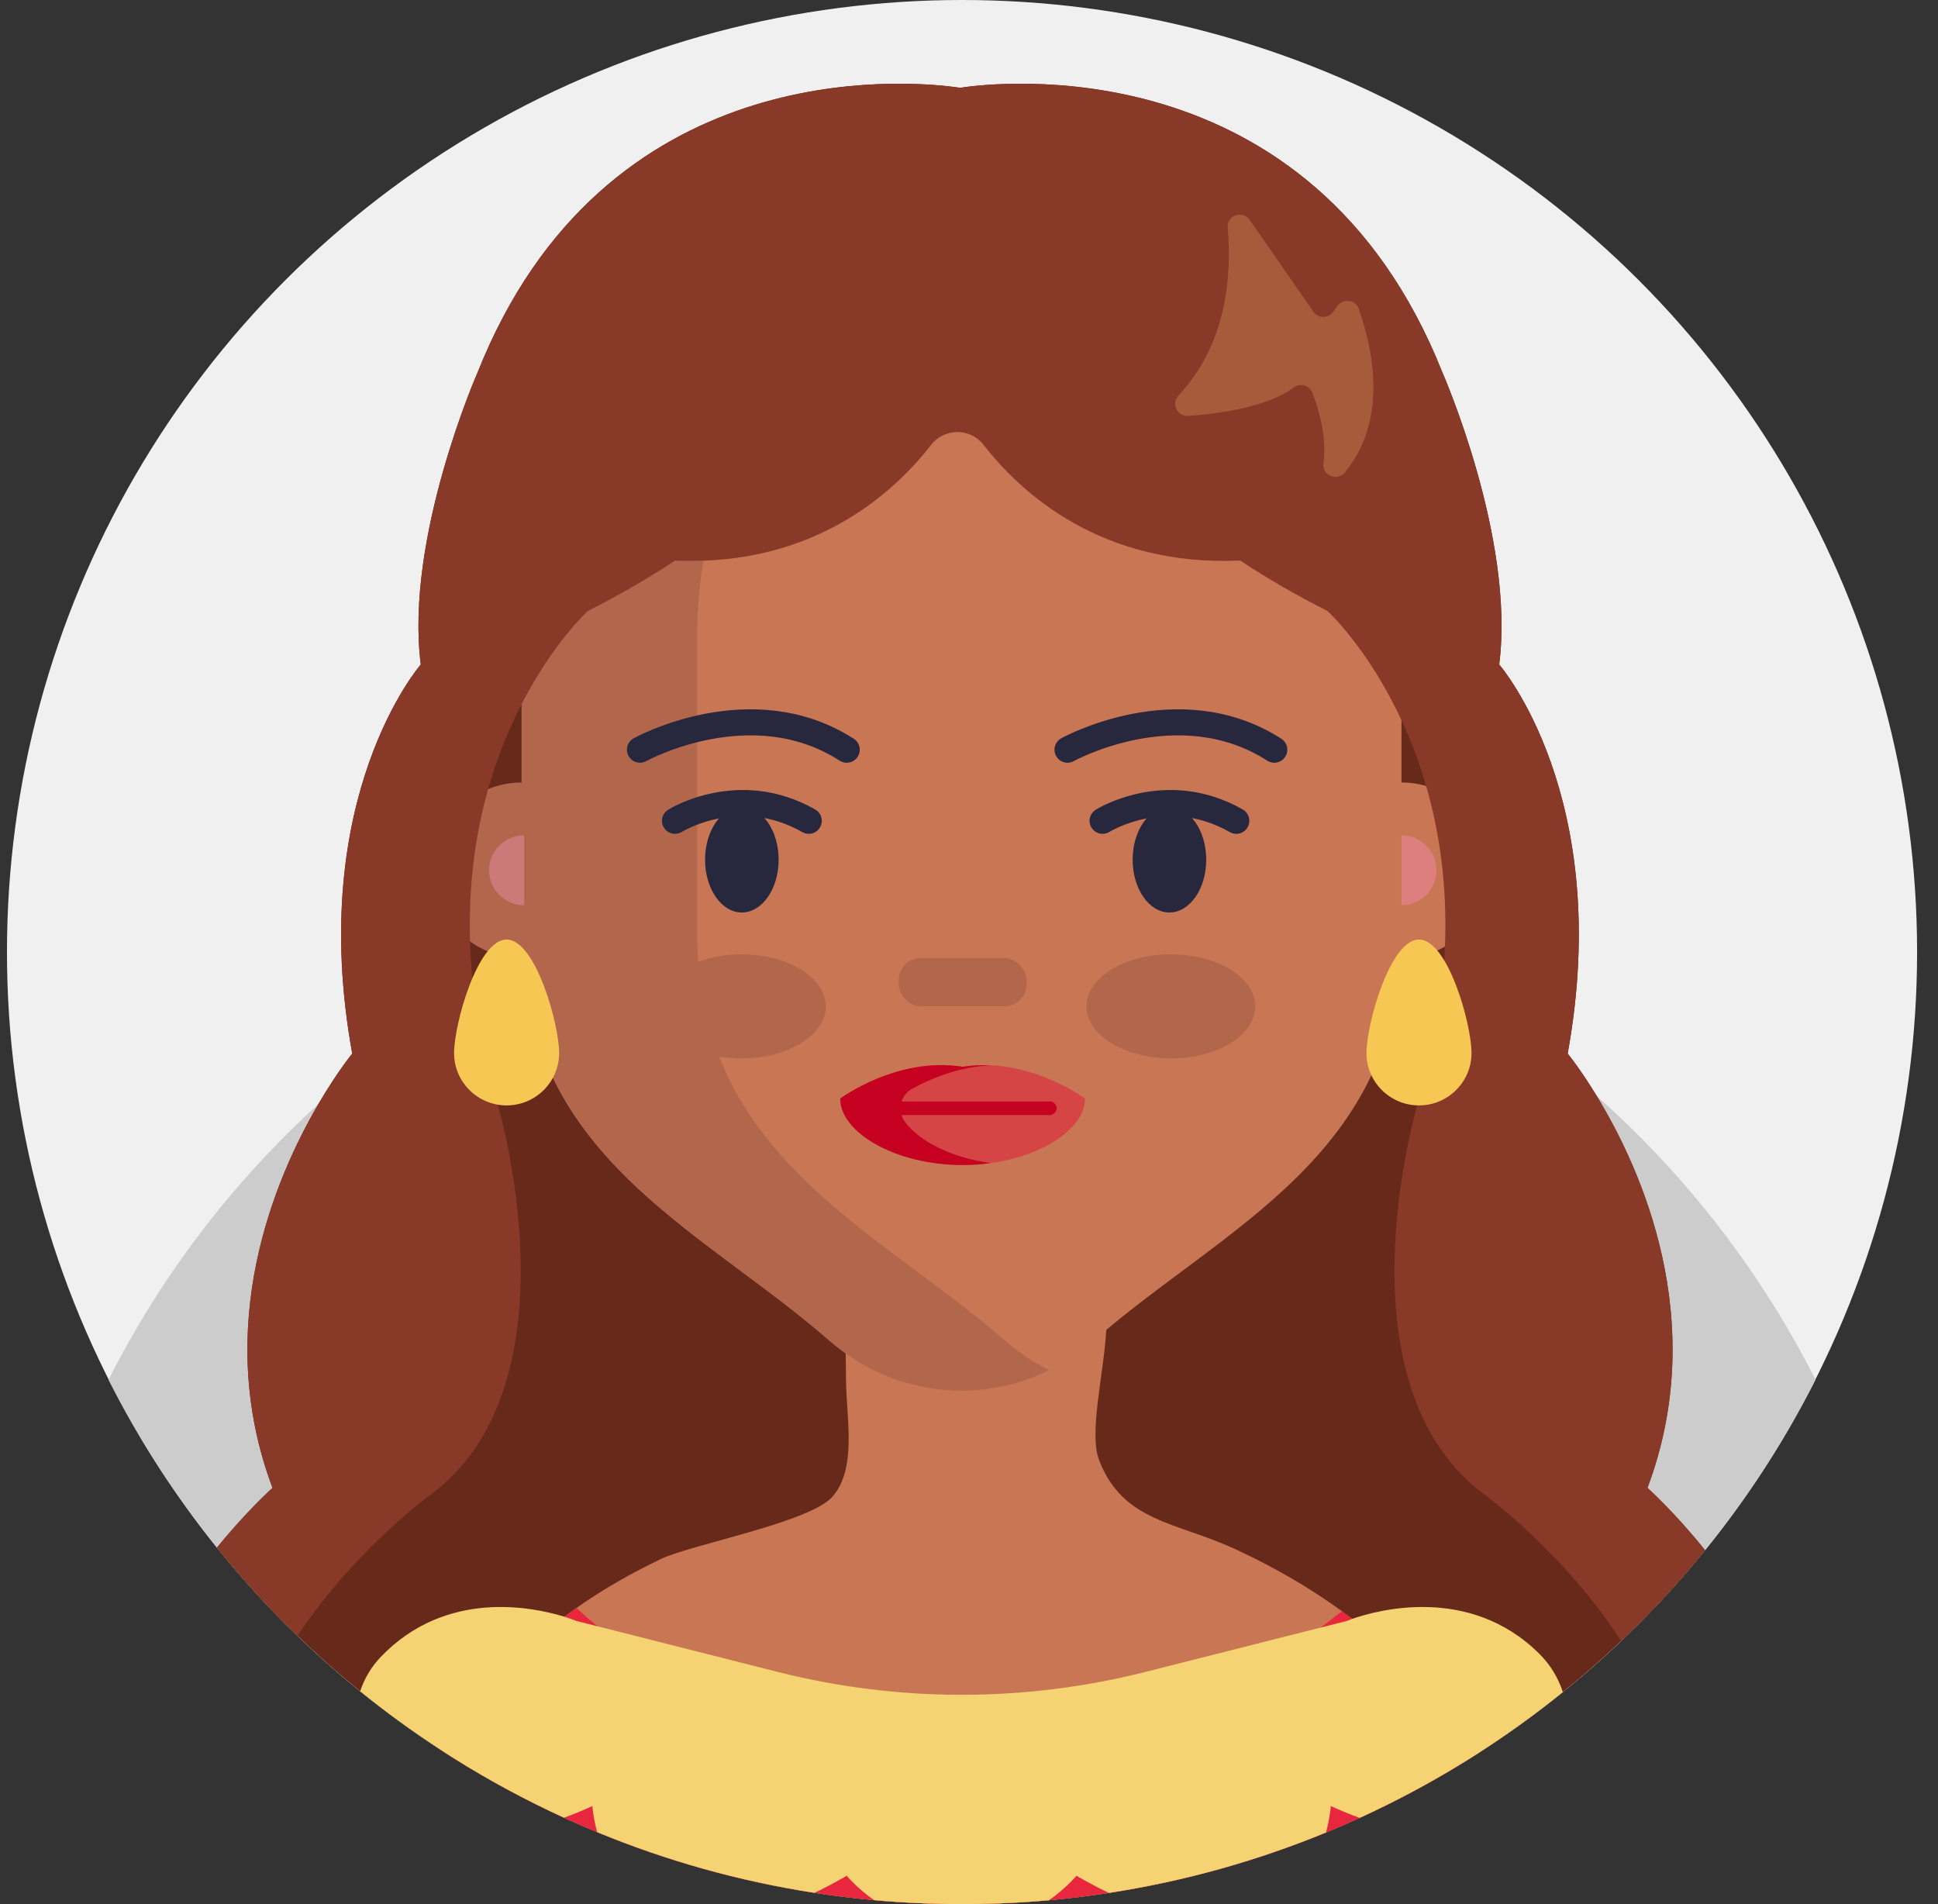 <?xml version="1.0" encoding="UTF-8"?>
<svg width="57px" height="56px" viewBox="0 0 57 56" version="1.1" xmlns="http://www.w3.org/2000/svg" xmlns:xlink="http://www.w3.org/1999/xlink">
    <rect x="0" y="0" width="57" height="56" fill="#333333" stroke="none"/>
    <title>2968ACC0-865A-4D8F-8CE4-593DBC975E23</title>
    <g id="Page-1" stroke="none" stroke-width="1" fill="none" fill-rule="evenodd">
        <g id="Cricbaba-Profile-Menu---Account-setting-1.02" transform="translate(-907, -566)">
            <g id="avatars-women" transform="translate(843, 374)">
                <g id="Avatar-Users-Cricbaba-GREY_32" transform="translate(64.205, 192)">
                    <ellipse id="Oval" fill="#F0F0F0" fill-rule="nonzero" cx="28.09" cy="28" rx="28.09" ry="28"></ellipse>
                    <g id="Group" transform="translate(2.988, 2.462)">
                        <path d="M50.204,38.117 C49.3,39.907 48.209,41.587 46.956,43.13 C46.191,44.074 45.366,44.966 44.486,45.8 C43.936,46.325 43.364,46.826 42.772,47.303 C41.982,47.942 41.158,48.538 40.301,49.088 C40.291,49.095 40.28,49.101 40.27,49.108 C40.12,49.205 39.969,49.3 39.816,49.393 C38.847,49.988 37.84,50.526 36.798,51.002 C36.471,51.152 36.14,51.295 35.807,51.432 C33.786,52.264 31.645,52.867 29.419,53.209 C28.838,53.299 28.252,53.37 27.661,53.424 C26.818,53.5 25.964,53.538 25.102,53.538 C24.239,53.538 23.365,53.499 22.512,53.421 C21.924,53.368 21.342,53.296 20.764,53.206 C18.535,52.863 16.393,52.257 14.369,51.421 C14.04,51.286 13.716,51.144 13.394,50.997 C12.265,50.48 11.177,49.892 10.135,49.237 C10.093,49.209 10.05,49.183 10.007,49.155 C9.912,49.093 9.816,49.032 9.722,48.97 C8.918,48.446 8.143,47.882 7.4,47.278 C6.761,46.763 6.146,46.218 5.557,45.647 C4.713,44.833 3.922,43.967 3.188,43.055 C1.96,41.531 0.89,39.879 0,38.118 C1.549,35.052 3.647,32.307 6.167,30.015 C7.095,29.169 8.081,28.384 9.118,27.668 C9.579,27.35 10.05,27.043 10.53,26.754 C10.597,26.712 10.665,26.671 10.733,26.631 C11.206,26.349 11.688,26.082 12.178,25.828 C12.18,25.828 12.182,25.826 12.183,25.826 C12.256,25.787 12.331,25.75 12.406,25.711 C13.26,25.279 14.14,24.89 15.042,24.544 C15.627,24.32 16.222,24.116 16.825,23.931 C16.825,23.931 16.826,23.93 16.828,23.93 C16.989,23.88 17.15,23.832 17.312,23.785 C17.447,23.747 17.584,23.709 17.721,23.673 C18.361,23.498 19.012,23.347 19.672,23.219 C19.867,23.179 20.063,23.143 20.261,23.109 C21.185,22.948 22.125,22.834 23.079,22.766 L23.08,22.766 C23.546,22.733 24.016,22.711 24.489,22.701 C24.693,22.697 24.897,22.695 25.102,22.695 C25.959,22.695 26.808,22.733 27.645,22.808 C28.489,22.884 29.322,22.996 30.143,23.144 C30.819,23.267 31.486,23.412 32.144,23.583 C32.665,23.716 33.181,23.864 33.689,24.027 C34.253,24.207 34.809,24.405 35.357,24.62 C35.643,24.731 35.926,24.848 36.207,24.969 C36.739,25.197 37.263,25.441 37.777,25.701 C37.796,25.71 37.814,25.72 37.832,25.729 C37.887,25.756 37.942,25.785 37.996,25.813 C38.412,26.027 38.821,26.252 39.224,26.486 C39.394,26.585 39.564,26.686 39.732,26.789 C40.311,27.142 40.877,27.516 41.428,27.909 C42.244,28.491 43.027,29.114 43.774,29.778 C46.411,32.116 48.601,34.944 50.204,38.117 Z" id="Path" fill="#CCCCCC" fill-rule="nonzero"></path>
                        <g transform="translate(3.188, 0)">
                            <path d="M43.768,43.13 C43.004,44.074 42.179,44.966 41.299,45.8 C40.749,46.325 40.176,46.826 39.585,47.303 C38.795,47.942 37.971,48.538 37.114,49.088 C37.104,49.095 37.093,49.101 37.083,49.108 C36.933,49.205 36.781,49.3 36.629,49.393 C35.66,49.988 34.652,50.526 33.61,51.002 C33.283,51.152 32.953,51.295 32.619,51.432 C30.598,52.264 28.457,52.867 26.231,53.209 C25.651,53.299 25.065,53.37 24.473,53.424 C23.63,53.5 22.777,53.538 21.914,53.538 C21.052,53.538 20.177,53.499 19.325,53.421 C18.737,53.368 18.154,53.296 17.577,53.206 C15.347,52.863 13.205,52.257 11.181,51.421 C10.853,51.286 10.528,51.144 10.207,50.997 C9.078,50.48 7.989,49.892 6.948,49.237 C6.905,49.209 6.862,49.183 6.819,49.155 C6.724,49.093 6.629,49.032 6.534,48.97 C5.731,48.446 4.955,47.882 4.212,47.278 C3.574,46.763 2.958,46.218 2.369,45.647 C1.525,44.833 0.734,43.967 0,43.055 C0.881,41.968 1.634,41.297 1.634,41.297 C-0.15,36.544 1.699,32.204 2.979,30.015 C3.532,29.068 3.979,28.524 3.979,28.524 C2.606,20.969 5.995,17.081 5.995,17.081 C5.518,13.363 7.668,8.486 7.668,8.486 C11.383,-0.862 20.248,-0.096 21.721,0.101 L21.795,0.111 L21.853,0.12 C22.802,-0.026 32.188,-1.206 36.04,8.486 C36.04,8.486 38.189,13.363 37.713,17.081 C37.713,17.081 41.101,20.969 39.727,28.524 C39.727,28.524 40.1,28.978 40.586,29.778 C41.864,31.878 43.924,36.366 42.074,41.297 C42.074,41.297 42.862,41.999 43.768,43.13 Z" id="Path" fill="#67291A" fill-rule="nonzero"></path>
                            <path d="M37.083,49.108 C36.933,49.205 36.781,49.3 36.629,49.393 C35.66,49.988 34.652,50.526 33.61,51.002 C33.283,51.152 32.953,51.295 32.619,51.432 C30.598,52.264 28.457,52.867 26.231,53.209 C25.651,53.299 25.065,53.37 24.473,53.424 C23.63,53.5 22.777,53.538 21.914,53.538 C21.052,53.538 20.177,53.499 19.325,53.421 C18.737,53.368 18.154,53.296 17.577,53.206 C15.347,52.863 13.205,52.257 11.181,51.421 C10.853,51.286 10.528,51.144 10.207,50.997 C9.078,50.48 7.989,49.892 6.948,49.237 C6.905,49.209 6.862,49.183 6.819,49.155 C6.724,49.093 6.629,49.032 6.534,48.97 C7.505,47.511 8.711,46.201 10.217,45.086 L10.218,45.086 C10.334,44.997 10.452,44.913 10.573,44.828 C11.204,44.386 11.887,43.976 12.623,43.602 C12.702,43.562 12.782,43.523 12.862,43.484 C12.927,43.451 12.992,43.42 13.056,43.388 C13.97,42.955 17.447,42.312 18.107,41.552 C18.841,40.704 18.501,39.183 18.501,38.083 C18.501,37.804 18.496,37.558 18.49,37.34 L18.49,37.34 C18.432,35.125 18.191,35.81 20.109,35.168 C20.198,35.138 20.44,35.104 20.775,35.071 C22.228,34.927 25.456,34.806 25.846,35.168 C26.139,35.441 26.195,35.99 26.157,36.648 L26.157,36.648 C26.083,37.958 25.635,39.692 25.95,40.493 C26.661,42.308 28.193,42.284 29.977,43.11 C30.292,43.256 30.597,43.407 30.894,43.563 C30.989,43.614 31.083,43.664 31.175,43.716 C31.86,44.09 32.495,44.493 33.086,44.923 C33.19,44.997 33.29,45.073 33.391,45.149 C34.911,46.306 36.115,47.637 37.083,49.108 Z" id="Path" fill="#C97655" fill-rule="nonzero"></path>
                            <path d="M34.839,16.209 L34.839,24.982 C34.839,31.525 29.614,33.622 25.805,36.95 C23.538,38.93 20.264,38.93 17.997,36.95 C14.186,33.622 8.961,31.525 8.961,24.982 L8.961,16.209 C8.961,9.608 14.022,4.255 20.263,4.255 L23.541,4.255 C29.782,4.255 34.84,9.608 34.84,16.209 L34.839,16.209 Z" id="Path" fill="#C97655" fill-rule="nonzero"></path>
                            <path d="M14.125,24.982 L14.125,16.209 C14.125,9.944 18.681,4.803 24.482,4.297 C24.17,4.267 23.857,4.254 23.537,4.254 L20.262,4.254 C14.02,4.254 8.961,9.607 8.961,16.209 L8.961,20.552 C7.532,20.552 6.372,21.708 6.372,23.133 C6.372,24.558 7.532,25.715 8.961,25.715 C8.97,25.715 8.978,25.713 8.987,25.713 C9.362,31.688 14.331,33.751 17.995,36.951 C19.85,38.573 22.381,38.868 24.482,37.833 C24.016,37.606 23.57,37.312 23.159,36.951 C19.349,33.625 14.125,31.527 14.125,24.983 L14.125,24.982 Z" id="Path" fill="#B2674D" fill-rule="nonzero"></path>
                            <ellipse id="Oval" fill="#C97655" fill-rule="nonzero" cx="34.839" cy="23.132" rx="2.59" ry="2.581"></ellipse>
                            <path d="M12.441,19.587 C12.441,19.587 15.705,17.775 18.523,19.587" id="Path" stroke="#27273D" stroke-width="0.766" stroke-linecap="round"></path>
                            <ellipse id="Oval" fill="#27273D" fill-rule="nonzero" cx="15.438" cy="22.822" rx="1.082" ry="1.552"></ellipse>
                            <path d="M25.016,19.587 C25.016,19.587 28.281,17.775 31.098,19.587" id="Path" stroke="#27273D" stroke-width="0.766" stroke-linecap="round"></path>
                            <ellipse id="Oval" fill="#27273D" fill-rule="nonzero" cx="28.014" cy="22.822" rx="1.082" ry="1.552"></ellipse>
                            <rect id="Rectangle" fill="#B2674D" fill-rule="nonzero" x="20.05" y="25.713" width="3.761" height="1.422" rx="0.652"></rect>
                            <path d="M13.472,21.678 C13.472,21.678 15.341,20.501 17.406,21.678" id="Path" stroke="#27273D" stroke-width="0.766" stroke-linecap="round"></path>
                            <path d="M26.048,21.678 C26.048,21.678 27.916,20.501 29.981,21.678" id="Path" stroke="#27273D" stroke-width="0.766" stroke-linecap="round"></path>
                            <path d="M9.035,22.106 C8.466,22.106 8.004,22.566 8.004,23.133 C8.004,23.701 8.465,24.16 9.035,24.16 L9.035,22.107 L9.035,22.106 Z" id="Path" fill="#CC7979" fill-rule="nonzero"></path>
                            <path d="M34.839,24.159 C35.407,24.159 35.869,23.7 35.869,23.132 C35.869,22.565 35.408,22.105 34.839,22.105 L34.839,24.158 L34.839,24.159 Z" id="Path" fill="#DD7F7F" fill-rule="nonzero"></path>
                            <g transform="translate(18.33, 28.863)" fill-rule="nonzero" id="Path">
                                <path d="M3.601,0.05 C1.677,-0.262 0,0.984 0,0.984 C0,1.975 1.612,2.938 3.601,2.938 L3.601,2.938 C5.589,2.938 7.202,1.975 7.202,0.984 C7.202,0.984 5.526,-0.262 3.601,0.05 Z" fill="#D54545"></path>
                                <path d="M6.163,1.069 L1.806,1.069 C1.855,0.919 1.956,0.783 2.109,0.699 C2.603,0.426 3.449,0.051 4.425,0.006 C4.16,-0.007 3.883,0.004 3.602,0.05 C1.678,-0.261 0.001,0.984 0.001,0.984 C0.001,1.975 1.613,2.938 3.602,2.938 C3.886,2.938 4.163,2.917 4.427,2.882 C3.271,2.722 2.328,2.242 1.899,1.664 C1.854,1.603 1.825,1.536 1.804,1.469 L6.164,1.469 C6.275,1.469 6.365,1.379 6.365,1.269 C6.365,1.158 6.275,1.068 6.164,1.068 L6.163,1.069 Z" fill="#C60021"></path>
                            </g>
                            <path d="M43.768,43.13 C43.004,44.074 42.179,44.966 41.299,45.8 C39.621,43.199 37.324,41.528 37.324,41.528 C32.854,38.275 35.302,30.049 35.302,30.049 L35.302,30.049 C35.685,28.78 35.919,27.593 36.036,26.486 C36.061,26.247 36.082,26.013 36.096,25.782 C36.105,25.646 36.113,25.51 36.117,25.376 C36.191,23.557 35.949,21.979 35.564,20.654 C35.356,19.934 35.104,19.289 34.839,18.718 C33.854,16.596 32.663,15.507 32.663,15.507 C31.724,15.035 30.866,14.534 30.08,14.014 L30.08,14.025 C26.014,14.202 23.652,12.043 22.549,10.622 C22.157,10.119 21.396,10.119 21.005,10.622 C19.979,11.941 17.869,13.898 14.314,14.028 C14.191,14.032 14.066,14.034 13.94,14.034 C13.786,14.034 13.63,14.031 13.472,14.025 C12.691,14.541 11.838,15.038 10.906,15.507 C10.906,15.507 9.893,16.434 8.961,18.241 C8.961,18.242 8.96,18.242 8.96,18.243 C8.599,18.945 8.25,19.779 7.977,20.743 C7.618,22.013 7.391,23.508 7.444,25.223 C7.454,25.576 7.477,25.938 7.512,26.31 C7.523,26.416 7.534,26.523 7.546,26.631 C7.668,27.691 7.895,28.823 8.258,30.026 L8.265,30.049 C8.265,30.049 10.715,38.275 6.243,41.528 C6.243,41.528 4.037,43.135 2.369,45.647 C1.525,44.833 0.734,43.967 0,43.055 C0.881,41.968 1.634,41.297 1.634,41.297 C-0.15,36.544 1.699,32.204 2.979,30.015 C3.532,29.068 3.979,28.524 3.979,28.524 C2.606,20.969 5.995,17.081 5.995,17.081 C5.518,13.363 7.668,8.486 7.668,8.486 C11.383,-0.862 20.248,-0.096 21.721,0.101 L21.795,0.111 L21.853,0.12 C22.802,-0.026 32.188,-1.206 36.04,8.486 C36.04,8.486 38.189,13.363 37.713,17.081 C37.713,17.081 41.101,20.969 39.727,28.524 C39.727,28.524 40.1,28.978 40.586,29.778 C41.864,31.878 43.924,36.366 42.074,41.297 C42.074,41.297 42.862,41.999 43.768,43.13 L43.768,43.13 Z" id="Path" fill="#893927" fill-rule="nonzero"></path>
                            <path d="M29.727,4.237 C29.85,5.63 29.708,7.648 28.282,9.168 C28.059,9.407 28.239,9.793 28.565,9.77 C29.511,9.704 30.898,9.508 31.662,8.936 C31.854,8.793 32.13,8.862 32.217,9.085 C32.41,9.584 32.648,10.393 32.545,11.166 C32.497,11.521 32.952,11.705 33.18,11.427 C33.865,10.593 34.438,9.107 33.586,6.626 C33.493,6.355 33.129,6.302 32.959,6.532 L32.828,6.712 C32.682,6.91 32.384,6.905 32.245,6.703 L30.376,4.004 C30.168,3.703 29.694,3.871 29.727,4.236 L29.727,4.237 Z" id="Path" fill="#A65C3B" fill-rule="nonzero"></path>
                            <ellipse id="Oval" fill="#B2674D" fill-rule="nonzero" cx="15.426" cy="27.135" rx="2.482" ry="1.53"></ellipse>
                            <ellipse id="Oval" fill="#B2674D" fill-rule="nonzero" cx="28.058" cy="27.135" rx="2.482" ry="1.53"></ellipse>
                            <path d="M6.974,28.508 C6.974,29.359 7.667,30.048 8.519,30.048 C9.372,30.048 10.064,29.358 10.064,28.508 C10.064,27.658 9.372,25.17 8.519,25.17 C7.667,25.17 6.974,27.657 6.974,28.508 L6.974,28.508 Z" id="Path" fill="#F6C752" fill-rule="nonzero"></path>
                            <path d="M33.809,28.508 C33.809,29.359 34.501,30.048 35.354,30.048 C36.206,30.048 36.899,29.358 36.899,28.508 C36.899,27.658 36.206,25.17 35.354,25.17 C34.501,25.17 33.809,27.657 33.809,28.508 Z" id="Path" fill="#F6C752" fill-rule="nonzero"></path>
                            <path d="M37.083,49.108 C36.933,49.205 36.781,49.3 36.629,49.393 C35.66,49.988 34.652,50.526 33.61,51.002 C33.283,51.152 32.953,51.295 32.619,51.432 C30.598,52.264 28.457,52.867 26.231,53.209 C25.651,53.299 25.065,53.37 24.473,53.424 C23.63,53.5 22.777,53.538 21.914,53.538 C21.052,53.538 20.177,53.499 19.325,53.421 C18.737,53.368 18.154,53.296 17.577,53.206 C15.347,52.863 13.205,52.257 11.181,51.421 C10.853,51.286 10.528,51.144 10.207,50.997 C9.078,50.48 7.989,49.892 6.948,49.237 C6.905,49.209 6.862,49.183 6.819,49.155 C6.724,49.093 6.629,49.032 6.534,48.97 C7.505,47.511 8.711,46.201 10.217,45.086 L10.218,45.086 C10.334,44.997 10.452,44.913 10.573,44.828 C10.74,44.982 10.947,45.165 11.191,45.367 C14.094,47.768 22.313,52.961 32.457,45.406 L32.458,45.406 C32.666,45.25 32.876,45.09 33.086,44.923 C33.19,44.997 33.29,45.073 33.391,45.149 C34.911,46.306 36.115,47.637 37.083,49.108 Z" id="Path" fill="#E8263D" fill-rule="nonzero"></path>
                            <path d="M39.585,47.303 C38.795,47.942 37.971,48.538 37.114,49.088 C37.104,49.095 37.093,49.101 37.083,49.108 C36.933,49.205 36.781,49.3 36.629,49.393 C35.66,49.988 34.652,50.526 33.61,51.002 C33.338,50.904 33.055,50.789 32.761,50.654 C32.761,50.654 32.74,50.98 32.619,51.432 C30.598,52.264 28.457,52.867 26.231,53.209 C25.927,53.063 25.61,52.895 25.279,52.705 C25.279,52.705 24.982,53.065 24.473,53.424 C23.63,53.5 22.777,53.538 21.914,53.538 C21.052,53.538 20.177,53.499 19.325,53.421 C18.818,53.063 18.524,52.705 18.524,52.705 C18.194,52.894 17.879,53.061 17.577,53.206 C15.347,52.863 13.205,52.257 11.181,51.421 C11.063,50.975 11.042,50.654 11.042,50.654 C10.752,50.787 10.474,50.9 10.207,50.997 C9.078,50.48 7.989,49.892 6.948,49.237 C6.905,49.209 6.862,49.183 6.819,49.155 C6.724,49.093 6.629,49.032 6.534,48.97 C5.731,48.446 4.955,47.882 4.212,47.278 C4.335,46.906 4.539,46.557 4.824,46.262 C6.742,44.266 9.292,44.799 10.218,45.086 C10.444,45.156 10.573,45.211 10.573,45.211 L11.191,45.367 L16.488,46.708 C20.04,47.607 23.761,47.607 27.314,46.708 L32.457,45.406 L32.458,45.406 L33.229,45.211 C33.229,45.211 33.286,45.187 33.391,45.149 C34.079,44.908 36.832,44.122 38.898,46.181 C39.222,46.505 39.453,46.891 39.585,47.303 L39.585,47.303 Z" id="Path" fill="#F6D372" fill-rule="nonzero"></path>
                        </g>
                    </g>
                </g>
            </g>
        </g>
    </g>
</svg>